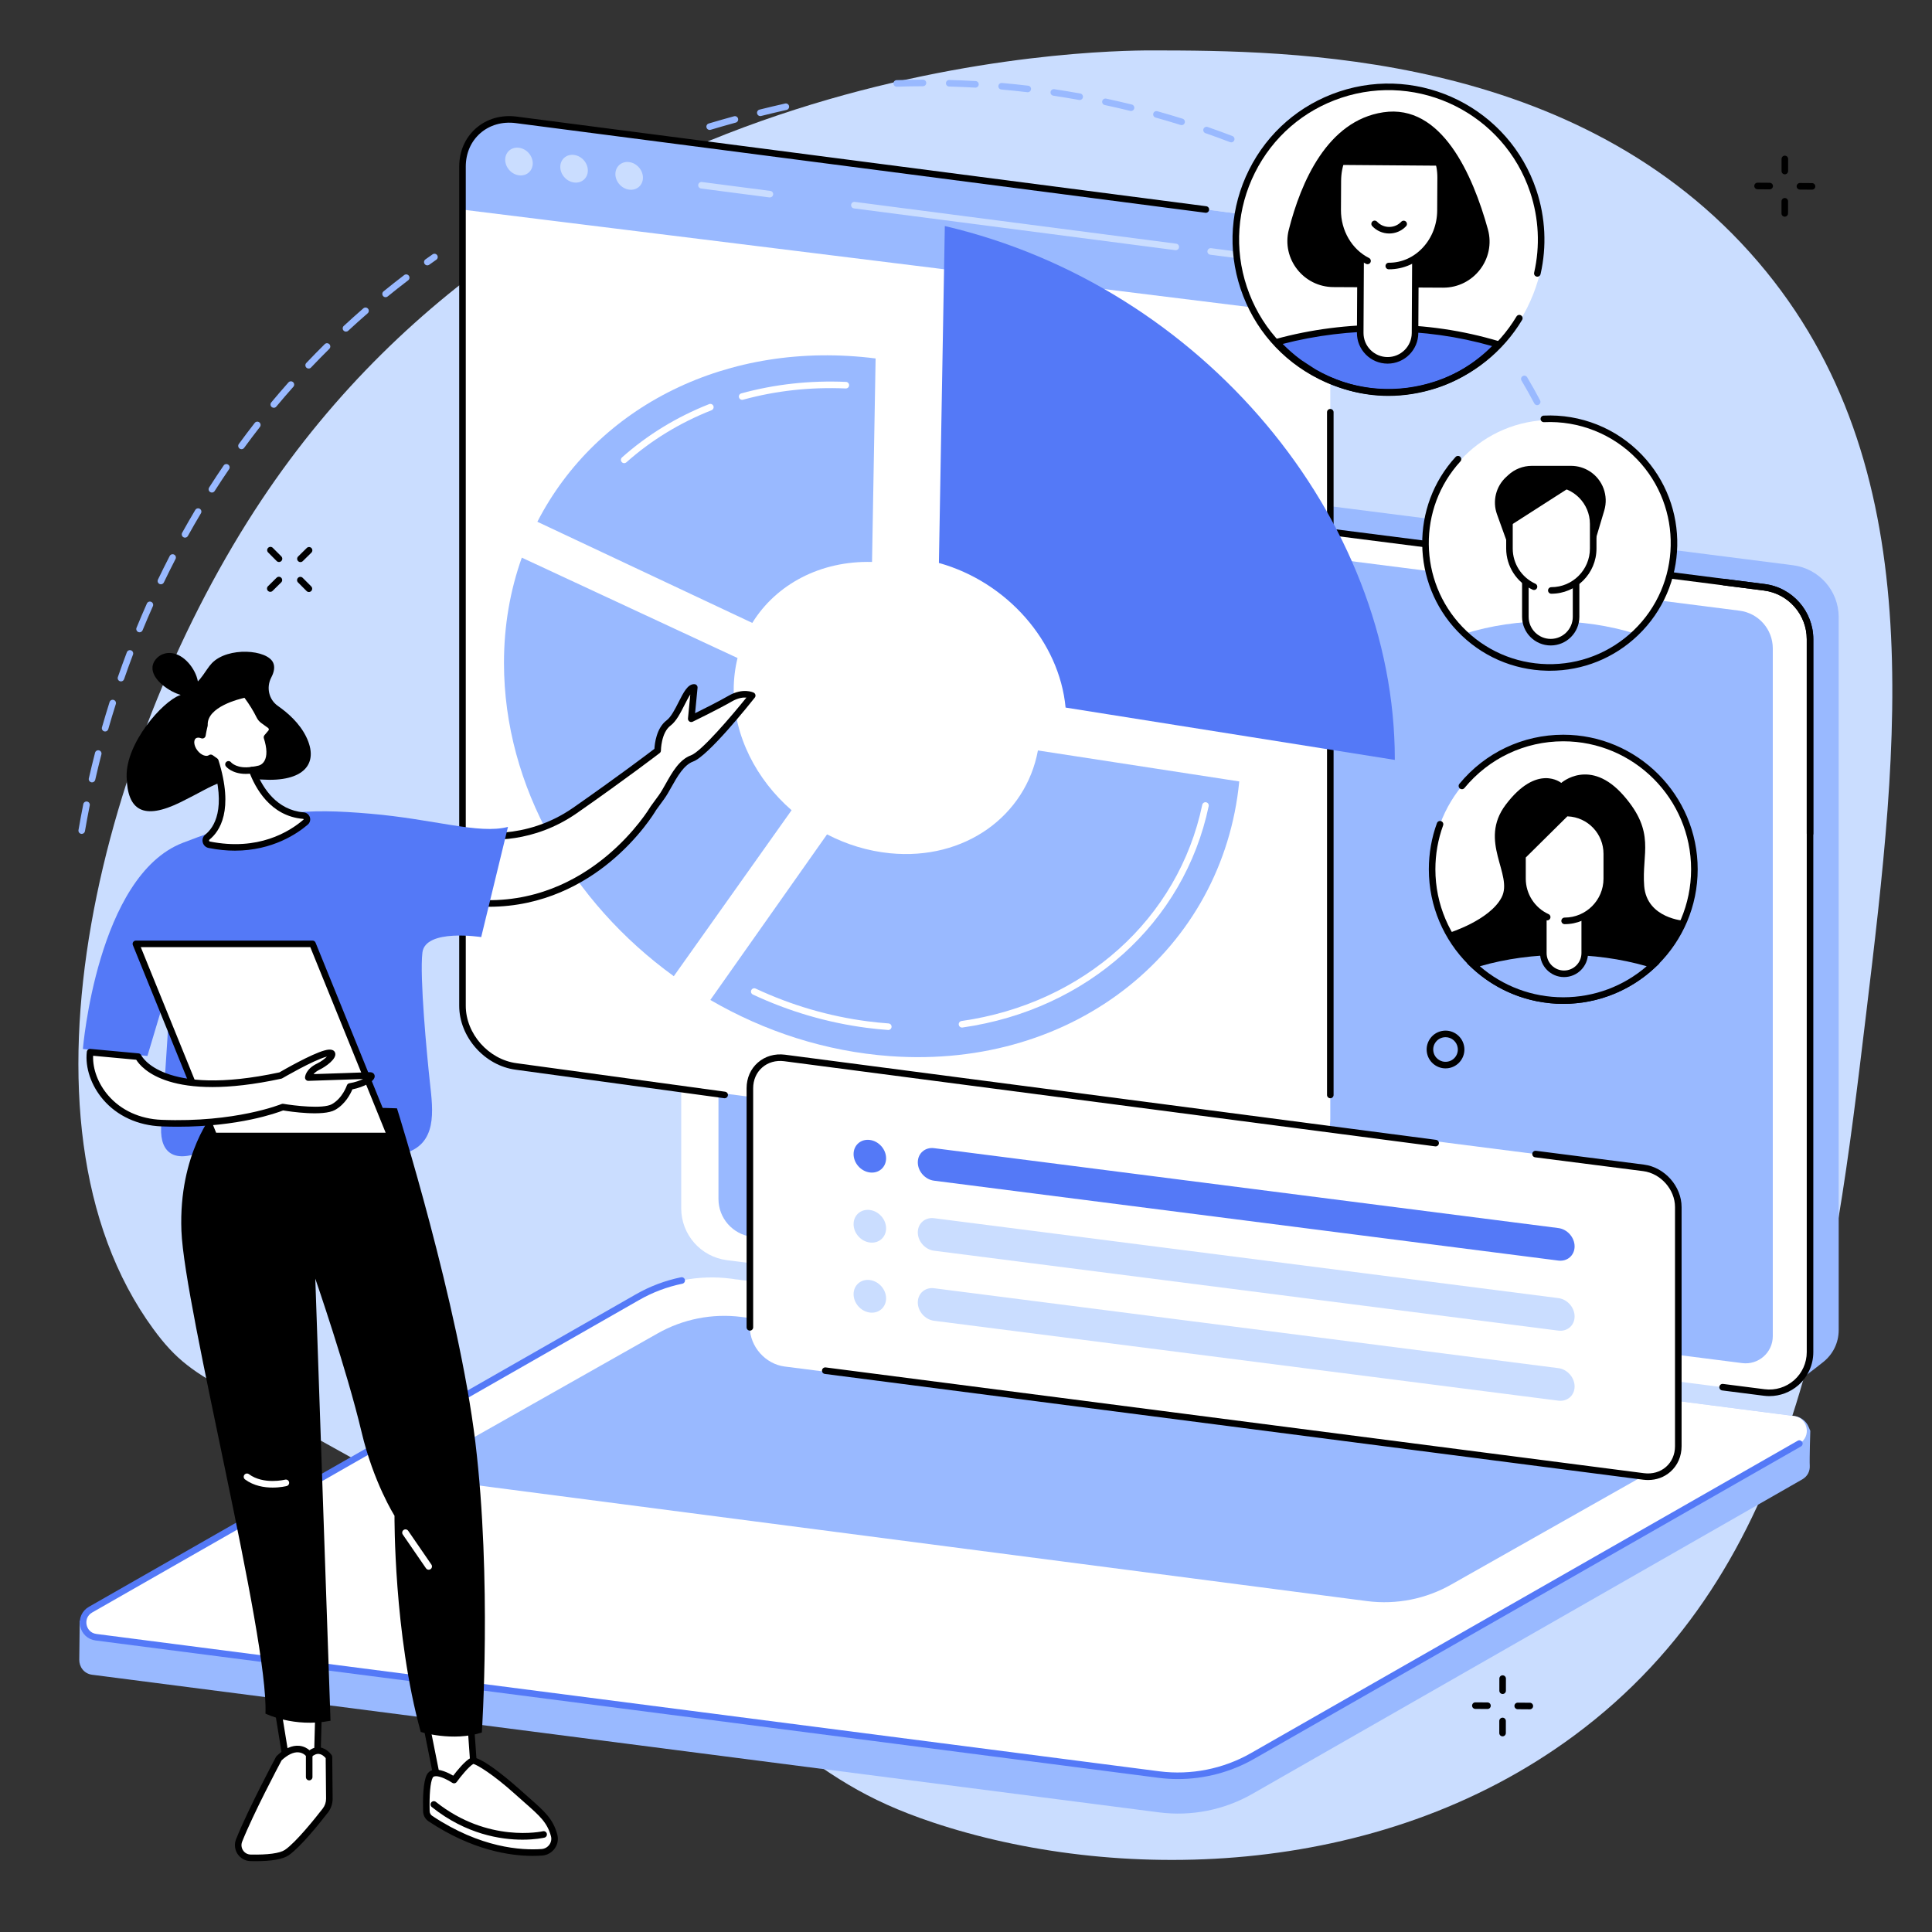 <svg xmlns="http://www.w3.org/2000/svg" xmlns:xlink="http://www.w3.org/1999/xlink" width="1000" zoomAndPan="magnify" viewBox="0 0 750 750" height="1000" preserveAspectRatio="xMidYMid meet" version="1.0"><rect x="0" y="0" width="750" height="750" fill="#333333" stroke="none"/><defs><clipPath id="013a670081"><path d="M 30 19.219 L 735 19.219 L 735 723 L 30 723 Z M 30 19.219 " clip-rule="nonzero"/></clipPath></defs><g clip-path="url(#013a670081)"><path fill="#caddff" d="M 447.297 19.57 C 424.41 19.535 215.594 22.711 101.492 194.148 C 40.754 285.414 0.004 434.637 59.539 515.945 C 77.117 539.961 86.336 534.68 180.312 591.512 C 309.316 669.527 308.711 689.613 362.117 707.461 C 431.633 730.699 534.352 730.652 611.297 673.59 C 698.602 608.84 711.516 501.246 724.441 393.48 C 737.137 287.723 749.992 180.574 682.488 101.652 C 612.512 19.832 500.039 19.656 447.297 19.57 " fill-opacity="1" fill-rule="nonzero"/></g><path fill="#99b9ff" d="M 697.199 536.824 L 293.309 480.641 C 283.168 479.344 275.57 470.711 275.57 460.488 L 270.031 178.691 C 270.031 178.691 279.234 172.055 284.453 169.508 C 287.109 168.219 290.168 167.648 293.348 168.055 L 696.035 219.422 C 706.18 220.719 713.777 229.348 713.777 239.574 L 713.777 516.344 C 713.777 521.301 711.512 525.664 708.016 528.543 C 704.793 531.191 697.199 536.824 697.199 536.824 " fill-opacity="1" fill-rule="nonzero"/><path fill="#ffffff" d="M 684.871 540.566 L 282.188 489.195 C 272.047 487.906 264.445 479.27 264.445 469.047 L 264.445 192.27 C 264.445 182.762 272.793 175.406 282.227 176.613 L 684.914 227.98 C 695.055 229.277 702.656 237.906 702.656 248.129 L 702.656 524.906 C 702.656 534.414 694.309 541.77 684.871 540.566 " fill-opacity="1" fill-rule="nonzero"/><path fill="#000000" d="M 702.652 324.855 C 701.949 324.855 701.379 324.281 701.379 323.578 L 701.379 248.129 C 701.379 238.578 694.227 230.453 684.754 229.246 L 615.062 220.355 C 614.363 220.266 613.871 219.629 613.961 218.93 C 614.051 218.23 614.68 217.734 615.383 217.824 L 685.074 226.719 C 695.824 228.09 703.926 237.297 703.926 248.129 L 703.926 323.578 C 703.926 324.281 703.355 324.855 702.652 324.855 " fill-opacity="1" fill-rule="nonzero"/><path fill="#000000" d="M 264.445 254.766 C 263.742 254.766 263.172 254.195 263.172 253.488 L 263.172 192.27 C 263.172 187.375 265.281 182.703 268.957 179.465 C 272.633 176.227 277.531 174.727 282.387 175.352 L 598.531 215.68 C 599.23 215.766 599.723 216.406 599.633 217.105 C 599.547 217.805 598.91 218.297 598.211 218.207 L 282.062 177.879 C 277.926 177.352 273.766 178.629 270.641 181.383 C 267.512 184.137 265.719 188.105 265.719 192.27 L 265.719 253.488 C 265.719 254.195 265.148 254.766 264.445 254.766 " fill-opacity="1" fill-rule="nonzero"/><path fill="#99b9ff" d="M 676.32 529.156 L 291.809 480.105 C 284.438 479.164 278.91 472.887 278.91 465.453 L 278.91 198.477 C 278.91 192.129 284.484 187.219 290.785 188.02 L 675.293 237.07 C 682.664 238.012 688.195 244.285 688.195 251.723 L 688.195 518.699 C 688.195 525.047 682.617 529.961 676.32 529.156 " fill-opacity="1" fill-rule="nonzero"/><path fill="#000000" d="M 686.871 541.965 C 686.156 541.965 685.438 541.918 684.715 541.828 L 668.555 539.766 C 667.859 539.676 667.359 539.039 667.449 538.34 C 667.539 537.641 668.184 537.145 668.875 537.238 L 685.035 539.301 C 689.172 539.824 693.332 538.551 696.461 535.797 C 699.586 533.039 701.379 529.074 701.379 524.906 L 701.379 248.129 C 701.379 238.578 694.227 230.453 684.754 229.246 L 669.074 227.242 C 668.379 227.156 667.887 226.52 667.977 225.82 C 668.066 225.121 668.695 224.625 669.398 224.719 L 685.074 226.719 C 695.824 228.09 703.926 237.297 703.926 248.129 L 703.926 524.906 C 703.926 529.805 701.82 534.473 698.145 537.711 C 695.008 540.469 690.996 541.965 686.871 541.965 " fill-opacity="1" fill-rule="nonzero"/><path fill="#99b9ff" d="M 449.945 703.562 L 35.797 650.141 C 32.555 649.727 30.727 647.008 30.77 644.293 C 30.797 642.426 30.949 629.234 30.949 629.234 L 249.93 504.016 C 260.902 497.746 275.098 495.328 287.633 496.93 L 696.555 549.695 C 699.016 550.016 701.125 551.613 702.098 553.898 L 702.758 555.434 C 702.758 555.434 702.406 566.434 702.547 569 C 702.656 571.008 701.758 573.082 699.652 574.285 L 486.164 696.383 C 475.195 702.648 462.477 705.172 449.945 703.562 " fill-opacity="1" fill-rule="nonzero"/><path fill="#ffffff" d="M 449.945 688.891 L 37.277 635.566 C 31.801 634.867 30.359 627.598 35.152 624.859 L 247.492 503.551 C 258.465 497.281 271.18 494.758 283.715 496.367 L 696.383 549.688 C 701.859 550.387 703.301 557.656 698.508 560.398 L 486.164 681.703 C 475.191 687.973 462.477 690.496 449.945 688.891 " fill-opacity="1" fill-rule="nonzero"/><path fill="#99b9ff" d="M 530.742 621.555 L 172.906 574.977 C 167.957 574.344 166.656 567.781 170.988 565.305 L 255.125 517.723 C 265.035 512.062 276.52 509.785 287.84 511.238 L 645.68 557.812 C 650.625 558.441 651.93 565.008 647.594 567.48 L 563.461 615.066 C 553.551 620.723 542.062 623.004 530.742 621.555 " fill-opacity="1" fill-rule="nonzero"/><path fill="#5479f7" d="M 457.238 690.629 C 454.75 690.629 452.258 690.469 449.785 690.156 L 37.113 636.832 C 34.066 636.441 31.711 634.238 31.113 631.223 C 30.516 628.207 31.855 625.277 34.523 623.75 L 246.863 502.445 C 252.324 499.324 258.219 497.102 264.375 495.836 C 265.062 495.695 265.738 496.137 265.883 496.828 C 266.023 497.516 265.578 498.188 264.891 498.332 C 258.992 499.543 253.352 501.672 248.129 504.656 L 35.785 625.965 C 33.723 627.145 33.309 629.199 33.613 630.727 C 33.918 632.258 35.082 634 37.438 634.301 L 450.113 687.629 C 462.289 689.188 474.875 686.688 485.535 680.602 L 697.875 559.289 C 698.484 558.941 699.266 559.152 699.613 559.766 C 699.961 560.379 699.75 561.152 699.137 561.504 L 486.797 682.812 C 477.828 687.938 467.551 690.629 457.238 690.629 " fill-opacity="1" fill-rule="nonzero"/><path fill="#ffffff" d="M 495.562 84.898 L 200.391 46.531 C 188.875 45.035 179.539 53.16 179.539 64.68 L 179.539 390.434 C 179.539 401.953 188.875 412.504 200.391 414 L 495.562 452.367 C 507.078 453.867 516.414 445.738 516.414 434.219 L 516.414 108.465 C 516.414 96.945 507.078 86.391 495.562 84.898 " fill-opacity="1" fill-rule="nonzero"/><path fill="#99b9ff" d="M 516.543 123.105 L 516.543 108.465 C 516.543 96.945 507.145 86.391 495.625 84.898 L 200.355 46.531 C 188.84 45.035 179.398 53.16 179.398 64.68 L 179.398 81.355 L 516.543 123.105 " fill-opacity="1" fill-rule="nonzero"/><path fill="#caddff" d="M 206.812 63.402 C 206.812 66.359 204.418 68.445 201.465 68.059 C 198.512 67.672 196.117 64.969 196.117 62.012 C 196.117 59.059 198.512 56.977 201.465 57.363 C 204.418 57.742 206.812 60.453 206.812 63.402 " fill-opacity="1" fill-rule="nonzero"/><path fill="#caddff" d="M 228.199 66.191 C 228.199 69.145 225.805 71.227 222.852 70.844 C 219.898 70.457 217.504 67.754 217.504 64.797 C 217.504 61.848 219.898 59.762 222.852 60.145 C 225.805 60.531 228.199 63.234 228.199 66.191 " fill-opacity="1" fill-rule="nonzero"/><path fill="#caddff" d="M 249.59 68.969 C 249.59 71.918 247.195 74.004 244.242 73.621 C 241.289 73.234 238.895 70.527 238.895 67.578 C 238.895 64.621 241.289 62.539 244.242 62.922 C 247.195 63.305 249.59 66.012 249.59 68.969 " fill-opacity="1" fill-rule="nonzero"/><path fill="#caddff" d="M 500.109 102.805 C 500.055 102.805 500.004 102.801 499.941 102.793 L 469.82 98.879 C 469.125 98.789 468.633 98.148 468.723 97.449 C 468.812 96.754 469.457 96.258 470.148 96.348 L 500.273 100.27 C 500.973 100.355 501.465 100.996 501.371 101.691 C 501.293 102.34 500.742 102.805 500.109 102.805 " fill-opacity="1" fill-rule="nonzero"/><path fill="#caddff" d="M 456.438 97.129 C 456.387 97.129 456.328 97.125 456.277 97.117 L 331.504 80.902 C 330.809 80.812 330.316 80.172 330.406 79.473 C 330.496 78.777 331.133 78.281 331.832 78.375 L 456.602 94.594 C 457.305 94.684 457.793 95.32 457.699 96.016 C 457.617 96.664 457.07 97.129 456.438 97.129 " fill-opacity="1" fill-rule="nonzero"/><path fill="#caddff" d="M 298.875 76.645 C 298.82 76.645 298.762 76.641 298.707 76.637 L 272.152 73.184 C 271.453 73.09 270.961 72.453 271.051 71.754 C 271.141 71.059 271.785 70.562 272.48 70.656 L 299.035 74.109 C 299.734 74.199 300.23 74.836 300.137 75.535 C 300.051 76.176 299.504 76.645 298.875 76.645 " fill-opacity="1" fill-rule="nonzero"/><path fill="#000000" d="M 281.309 426.34 C 281.25 426.34 281.191 426.336 281.137 426.328 L 200.223 415.266 C 188.117 413.695 178.266 402.551 178.266 390.434 L 178.266 64.68 C 178.266 58.766 180.566 53.492 184.742 49.82 C 188.969 46.109 194.586 44.488 200.559 45.266 L 468.27 80.062 C 468.969 80.156 469.461 80.797 469.371 81.488 C 469.277 82.188 468.637 82.684 467.938 82.59 L 200.227 47.793 C 194.996 47.117 190.09 48.512 186.426 51.734 C 182.805 54.914 180.812 59.508 180.812 64.68 L 180.812 390.434 C 180.812 401.316 189.672 411.324 200.559 412.738 L 281.48 423.801 C 282.176 423.898 282.664 424.539 282.57 425.234 C 282.484 425.875 281.938 426.34 281.309 426.34 " fill-opacity="1" fill-rule="nonzero"/><path fill="#000000" d="M 516.422 426.336 C 515.715 426.336 515.148 425.766 515.148 425.062 L 515.148 160.023 C 515.148 159.32 515.715 158.754 516.422 158.754 C 517.121 158.754 517.695 159.32 517.695 160.023 L 517.695 425.062 C 517.695 425.766 517.121 426.336 516.422 426.336 " fill-opacity="1" fill-rule="nonzero"/><path fill="#99b9ff" d="M 292.035 241.816 C 301.289 226.824 318.512 217.621 338.523 218.152 L 339.91 139.152 C 282.434 131.875 231.703 157.676 208.602 202.551 L 292.035 241.816 " fill-opacity="1" fill-rule="nonzero"/><path fill="#ffffff" d="M 288.105 155.215 C 287.547 155.215 287.035 154.844 286.875 154.277 C 286.691 153.598 287.09 152.898 287.77 152.715 C 300.746 149.148 314.418 147.645 328.41 148.25 C 329.109 148.281 329.652 148.875 329.625 149.578 C 329.598 150.281 329.016 150.832 328.297 150.797 C 314.574 150.203 301.168 151.672 288.441 155.168 C 288.332 155.199 288.219 155.215 288.105 155.215 " fill-opacity="1" fill-rule="nonzero"/><path fill="#ffffff" d="M 242.312 179.801 C 241.965 179.801 241.613 179.656 241.363 179.371 C 240.895 178.848 240.941 178.043 241.465 177.57 C 251.273 168.832 262.648 161.871 275.285 156.879 C 275.938 156.621 276.676 156.941 276.938 157.594 C 277.195 158.246 276.871 158.988 276.219 159.25 C 263.867 164.129 252.742 170.934 243.16 179.473 C 242.918 179.691 242.617 179.801 242.312 179.801 " fill-opacity="1" fill-rule="nonzero"/><path fill="#99b9ff" d="M 402.922 291.324 C 398.207 316.727 374.516 334.098 345.488 331.23 C 336.836 330.371 328.562 327.801 321.062 323.902 L 275.75 388.184 C 296.812 400.43 320.602 408.18 345.488 409.988 C 417.859 415.234 474.762 368.137 481.078 303.352 L 402.922 291.324 " fill-opacity="1" fill-rule="nonzero"/><path fill="#ffffff" d="M 344.836 399.844 C 344.809 399.844 344.773 399.836 344.746 399.836 C 342.008 399.637 339.234 399.355 336.496 399.004 C 321.246 397.02 306.359 392.672 292.258 386.078 C 291.625 385.777 291.348 385.02 291.648 384.383 C 291.945 383.746 292.703 383.473 293.34 383.766 C 307.203 390.254 321.832 394.527 336.828 396.477 C 339.516 396.828 342.242 397.098 344.93 397.297 C 345.629 397.344 346.16 397.957 346.105 398.656 C 346.059 399.328 345.496 399.844 344.836 399.844 " fill-opacity="1" fill-rule="nonzero"/><path fill="#ffffff" d="M 373.445 398.895 C 372.824 398.895 372.277 398.434 372.188 397.797 C 372.09 397.102 372.574 396.457 373.27 396.355 C 420.762 389.574 457.445 356.637 466.715 312.43 C 466.859 311.742 467.539 311.305 468.223 311.445 C 468.91 311.59 469.355 312.262 469.207 312.953 C 459.715 358.219 422.199 391.945 373.629 398.879 C 373.57 398.891 373.508 398.895 373.445 398.895 " fill-opacity="1" fill-rule="nonzero"/><path fill="#99b9ff" d="M 261.566 378.961 L 307.293 314.523 C 293.617 302.621 284.824 285.715 284.824 267.836 C 284.824 263.516 285.344 259.371 286.316 255.445 L 202.566 216.477 C 198.07 229.082 195.641 242.801 195.641 257.34 C 195.641 305.48 222.047 350.363 261.566 378.961 " fill-opacity="1" fill-rule="nonzero"/><path fill="#5479f7" d="M 364.484 218.539 C 390.918 225.906 411.246 249.039 413.66 274.676 L 541.465 294.992 C 541.465 294.938 541.469 294.883 541.469 294.828 C 541.469 201.047 466.762 111.074 366.777 87.75 L 364.484 218.539 " fill-opacity="1" fill-rule="nonzero"/><path fill="#ffffff" d="M 638.031 453.367 C 645.48 454.32 651.516 461.129 651.516 468.578 L 651.516 561.391 C 651.516 568.84 645.48 574.105 638.031 573.148 L 304.59 530.48 C 297.141 529.531 291.105 522.719 291.105 515.27 L 291.105 422.461 C 291.105 415.008 297.141 409.746 304.59 410.699 L 638.031 453.367 " fill-opacity="1" fill-rule="nonzero"/><path fill="#000000" d="M 291.105 516.547 C 290.402 516.547 289.828 515.973 289.828 515.27 L 289.828 422.461 C 289.828 418.504 291.371 414.973 294.176 412.508 C 297.004 410.016 300.762 408.926 304.75 409.434 L 557.48 442.488 C 558.18 442.578 558.668 443.219 558.578 443.918 C 558.488 444.617 557.832 445.109 557.148 445.016 L 304.426 411.961 C 301.172 411.547 298.133 412.418 295.859 414.418 C 293.613 416.395 292.379 419.25 292.379 422.461 L 292.379 515.27 C 292.379 515.973 291.812 516.547 291.105 516.547 " fill-opacity="1" fill-rule="nonzero"/><path fill="#000000" d="M 639.773 574.543 C 639.145 574.543 638.508 574.496 637.867 574.418 L 320.211 533.359 C 319.512 533.273 319.02 532.637 319.109 531.934 C 319.199 531.238 319.844 530.746 320.539 530.832 L 638.191 571.891 C 641.438 572.305 644.488 571.434 646.758 569.434 C 649.004 567.461 650.238 564.602 650.238 561.391 L 650.238 468.582 C 650.238 461.762 644.688 455.504 637.867 454.629 L 595.938 449.266 C 595.234 449.176 594.742 448.539 594.836 447.84 C 594.922 447.141 595.562 446.648 596.258 446.738 L 638.191 452.102 C 646.238 453.133 652.789 460.527 652.789 468.582 L 652.789 561.391 C 652.789 565.344 651.246 568.879 648.441 571.344 C 646.07 573.438 643.043 574.543 639.773 574.543 " fill-opacity="1" fill-rule="nonzero"/><path fill="#5479f7" d="M 604.945 489.352 L 362.602 458.344 C 359.117 457.898 356.289 454.707 356.289 451.223 C 356.289 447.734 359.117 445.273 362.602 445.715 L 604.945 476.73 C 608.434 477.172 611.258 480.363 611.258 483.848 C 611.258 487.332 608.434 489.797 604.945 489.352 " fill-opacity="1" fill-rule="nonzero"/><path fill="#5479f7" d="M 343.98 449.645 C 343.98 453.129 341.152 455.594 337.668 455.148 C 334.184 454.703 331.359 451.516 331.359 448.027 C 331.359 444.543 334.184 442.078 337.668 442.523 C 341.152 442.973 343.98 446.16 343.98 449.645 " fill-opacity="1" fill-rule="nonzero"/><path fill="#caddff" d="M 604.945 516.543 L 362.602 485.531 C 359.117 485.086 356.289 481.898 356.289 478.414 C 356.289 474.926 359.117 472.461 362.602 472.906 L 604.945 503.918 C 608.434 504.363 611.258 507.551 611.258 511.039 C 611.258 514.523 608.434 516.988 604.945 516.543 " fill-opacity="1" fill-rule="nonzero"/><path fill="#caddff" d="M 343.98 476.836 C 343.98 480.32 341.152 482.785 337.668 482.34 C 334.184 481.895 331.359 478.703 331.359 475.219 C 331.359 471.734 334.184 469.27 337.668 469.715 C 341.152 470.16 343.98 473.352 343.98 476.836 " fill-opacity="1" fill-rule="nonzero"/><path fill="#caddff" d="M 604.945 543.734 L 362.602 512.723 C 359.117 512.273 356.289 509.09 356.289 505.602 C 356.289 502.113 359.117 499.648 362.602 500.094 L 604.945 531.109 C 608.434 531.555 611.258 534.742 611.258 538.227 C 611.258 541.715 608.434 544.176 604.945 543.734 " fill-opacity="1" fill-rule="nonzero"/><path fill="#caddff" d="M 343.98 504.023 C 343.98 507.508 341.152 509.973 337.668 509.527 C 334.184 509.082 331.359 505.895 331.359 502.41 C 331.359 498.922 334.184 496.457 337.668 496.906 C 341.152 497.352 343.98 500.539 343.98 504.023 " fill-opacity="1" fill-rule="nonzero"/><path fill="#ffffff" d="M 509.594 42.09 C 485.988 55.855 474.234 84.609 482.902 111.723 C 486.848 124.043 494.426 134.184 504.066 141.355 C 504.332 141.547 504.594 141.734 504.867 141.914 L 509.941 145.227 C 523.961 153.289 541.191 155.648 557.805 150.336 C 589.152 140.305 606.93 103.262 596.414 75.41 C 588.207 53.668 578.977 45.555 561.883 38.109 C 535.77 26.746 509.594 42.09 509.594 42.09 " fill-opacity="1" fill-rule="nonzero"/><path fill="#5479f7" d="M 538.281 127.344 C 523.082 127.266 508.625 129.238 495.551 132.84 C 498.152 135.695 501.008 138.273 504.07 140.559 C 504.332 140.746 504.594 140.934 504.871 141.113 L 509.941 144.422 C 523.961 152.488 540.395 154.848 557.012 149.531 C 566.625 146.453 574.957 140.828 581.598 133.711 C 568.184 129.707 554.047 127.43 538.281 127.344 " fill-opacity="1" fill-rule="nonzero"/><path fill="#000000" d="M 497.945 133.52 C 500.082 135.703 502.387 137.719 504.828 139.531 C 505.07 139.707 505.316 139.883 505.562 140.043 L 510.637 143.352 C 525 151.613 540.926 153.344 556.617 148.32 C 564.953 145.652 572.723 140.84 579.219 134.344 C 565.914 130.57 552.492 128.691 538.273 128.617 C 524.266 128.527 510.75 130.195 497.945 133.52 Z M 538.996 153.688 C 528.781 153.688 518.738 150.949 509.305 145.527 L 504.176 142.176 C 503.879 141.984 503.59 141.785 503.312 141.574 C 500.176 139.246 497.246 136.594 494.609 133.699 C 494.316 133.371 494.207 132.914 494.328 132.484 C 494.453 132.062 494.789 131.727 495.211 131.613 C 508.844 127.855 523.355 125.992 538.285 126.07 C 553.469 126.148 567.754 128.254 581.961 132.488 C 582.387 132.613 582.711 132.953 582.824 133.375 C 582.941 133.805 582.832 134.258 582.531 134.578 C 575.461 142.16 566.77 147.746 557.398 150.746 C 551.266 152.711 545.098 153.688 538.996 153.688 " fill-opacity="1" fill-rule="nonzero"/><path fill="#000000" d="M 577.594 89 C 571.738 67.879 559.648 40.188 536.984 43.59 C 515.242 46.859 505.008 70.723 500.305 89.211 C 497.449 100.465 506.023 111.391 517.629 111.449 L 560.199 111.672 C 572.066 111.734 580.773 100.445 577.594 89 " fill-opacity="1" fill-rule="nonzero"/><path fill="#ffffff" d="M 558.84 64.469 C 558.828 64.422 558.809 64.32 558.809 64.32 L 520.168 64.023 C 520.168 64.023 520.148 64.086 520.141 64.117 C 519.633 66.039 519.355 68.078 519.34 70.176 L 519.285 81.492 C 519.242 89.066 522.793 95.742 528.191 99.648 L 528.039 129.184 C 528.004 135.066 532.742 139.855 538.621 139.883 C 544.496 139.914 549.281 135.176 549.316 129.297 L 549.465 100.191 C 555.254 96.426 559.145 89.562 559.188 81.699 L 559.258 68.938 C 559.262 67.406 559.121 65.91 558.84 64.469 " fill-opacity="1" fill-rule="nonzero"/><path fill="#000000" d="M 538.676 141.16 C 538.656 141.16 538.637 141.16 538.613 141.16 C 535.43 141.141 532.445 139.891 530.207 137.625 C 527.965 135.363 526.742 132.363 526.762 129.18 L 526.914 100.52 C 526.914 99.816 527.488 99.254 528.188 99.254 C 528.188 99.254 528.188 99.254 528.191 99.254 C 528.895 99.258 529.465 99.832 529.461 100.535 L 529.312 129.195 C 529.297 131.695 530.258 134.055 532.016 135.832 C 533.777 137.613 536.125 138.598 538.625 138.609 C 538.641 138.609 538.66 138.609 538.676 138.609 C 543.812 138.609 548.008 134.441 548.039 129.293 L 548.191 100.52 C 548.191 99.82 548.766 99.254 549.461 99.254 C 549.469 99.254 549.469 99.254 549.473 99.254 C 550.172 99.258 550.742 99.832 550.738 100.535 L 550.586 129.305 C 550.551 135.855 545.215 141.16 538.676 141.16 " fill-opacity="1" fill-rule="nonzero"/><path fill="#000000" d="M 539.289 90.645 C 539.27 90.645 539.258 90.645 539.242 90.645 C 536.77 90.629 534.379 89.586 532.699 87.777 C 532.219 87.262 532.25 86.457 532.766 85.977 C 533.277 85.5 534.082 85.527 534.562 86.043 C 535.785 87.355 537.453 88.086 539.25 88.094 C 539.266 88.094 539.273 88.094 539.289 88.094 C 541.078 88.094 542.746 87.379 543.977 86.07 C 544.461 85.562 545.273 85.539 545.785 86.027 C 546.289 86.508 546.309 87.312 545.824 87.828 C 544.105 89.641 541.781 90.645 539.289 90.645 " fill-opacity="1" fill-rule="nonzero"/><path fill="#000000" d="M 539.219 104.539 C 539.184 104.539 539.148 104.539 539.113 104.539 C 538.414 104.535 537.844 103.961 537.852 103.262 C 537.852 102.559 538.422 101.992 539.121 101.992 C 539.152 101.992 539.188 101.992 539.219 101.992 C 544.156 101.992 548.805 99.91 552.332 96.125 C 555.902 92.285 557.887 87.16 557.914 81.688 L 557.984 68.926 C 558.035 58.082 550 49.215 540.074 49.16 C 540.043 49.16 540.012 49.16 539.98 49.16 C 534.871 49.16 530.047 51.316 526.398 55.242 C 522.699 59.215 520.648 64.523 520.617 70.184 L 520.559 81.496 C 520.516 89.492 524.789 96.809 531.445 100.148 C 532.074 100.457 532.328 101.227 532.016 101.855 C 531.699 102.484 530.938 102.738 530.305 102.426 C 522.785 98.66 517.965 90.438 518.008 81.48 L 518.074 70.168 C 518.102 63.867 520.395 57.949 524.535 53.5 C 528.699 49.027 534.203 46.594 540.09 46.613 C 551.426 46.672 560.59 56.688 560.527 68.941 L 560.461 81.703 C 560.434 87.816 558.203 93.555 554.199 97.859 C 550.191 102.168 544.871 104.539 539.219 104.539 " fill-opacity="1" fill-rule="nonzero"/><path fill="#000000" d="M 538.957 153.551 C 529.695 153.551 520.484 151.395 511.957 147.133 C 497.496 139.898 486.719 127.469 481.602 112.133 C 476.488 96.793 477.652 80.379 484.879 65.914 C 492.109 51.449 504.531 40.668 519.867 35.551 C 551.523 24.988 585.875 42.164 596.43 73.832 C 599.945 84.371 600.5 95.641 598.039 106.422 C 597.883 107.105 597.199 107.531 596.512 107.379 C 595.828 107.223 595.398 106.539 595.551 105.852 C 597.91 95.527 597.379 84.734 594.016 74.637 C 583.902 44.305 551 27.852 520.68 37.969 C 505.988 42.871 494.078 53.199 487.156 67.051 C 480.23 80.906 479.121 96.629 484.016 111.324 C 488.918 126.016 499.246 137.926 513.098 144.852 C 526.949 151.777 542.668 152.891 557.352 147.996 C 570.465 143.617 581.598 134.695 588.703 122.859 C 589.066 122.258 589.844 122.062 590.449 122.426 C 591.051 122.789 591.25 123.57 590.891 124.176 C 583.469 136.527 571.844 145.848 558.16 150.41 C 551.875 152.508 545.398 153.551 538.957 153.551 " fill-opacity="1" fill-rule="nonzero"/><path fill="#ffffff" d="M 555.941 337.457 C 555.941 309.312 578.73 286.492 606.848 286.492 C 634.965 286.492 657.758 309.312 657.758 337.457 C 657.758 365.609 634.965 388.426 606.848 388.426 C 578.73 388.426 555.941 365.609 555.941 337.457 " fill-opacity="1" fill-rule="nonzero"/><path fill="#000000" d="M 606.852 389.699 C 578.078 389.699 554.672 366.262 554.672 337.457 C 554.672 331.301 555.73 325.266 557.82 319.531 C 558.062 318.879 558.789 318.531 559.457 318.773 C 560.117 319.016 560.461 319.75 560.215 320.41 C 558.23 325.863 557.215 331.598 557.215 337.457 C 557.215 364.859 579.484 387.148 606.852 387.148 C 634.223 387.148 656.484 364.859 656.484 337.457 C 656.484 310.062 634.223 287.77 606.852 287.77 C 591.957 287.77 577.977 294.375 568.5 305.91 C 568.055 306.449 567.258 306.535 566.707 306.082 C 566.164 305.637 566.086 304.832 566.531 304.289 C 576.492 292.168 591.188 285.219 606.852 285.219 C 635.625 285.219 659.039 308.652 659.039 337.457 C 659.039 366.262 635.625 389.699 606.852 389.699 " fill-opacity="1" fill-rule="nonzero"/><path fill="#99b9ff" d="M 571.93 374.52 C 581.043 383.133 593.324 388.426 606.852 388.426 C 620.375 388.426 632.664 383.133 641.777 374.52 C 631.227 371.25 619.379 369.414 606.852 369.414 C 594.324 369.414 582.473 371.25 571.93 374.52 " fill-opacity="1" fill-rule="nonzero"/><path fill="#ffffff" d="M 607.152 378.027 C 602.715 378.027 599.117 374.426 599.117 369.98 L 599.117 328.965 L 615.188 328.965 L 615.188 369.98 C 615.188 374.426 611.594 378.027 607.152 378.027 " fill-opacity="1" fill-rule="nonzero"/><path fill="#000000" d="M 638.27 343.93 C 637.262 331.188 642.875 323.234 630.293 308.84 C 617.258 293.934 606.078 303.93 606.078 303.93 C 606.078 303.93 596.762 296.188 584.527 312.379 C 573.738 326.672 587.562 339.48 582.914 348.379 C 578.266 357.281 562.512 362.133 562.512 362.133 C 562.512 362.133 567.562 372.242 573.82 376.691 L 640.289 376.691 C 640.289 376.691 654.027 361.73 654.027 357.48 C 654.027 357.48 639.277 356.668 638.27 343.93 " fill-opacity="1" fill-rule="nonzero"/><path fill="#99b9ff" d="M 571.93 374.52 C 581.043 383.133 593.324 388.426 606.852 388.426 C 620.375 388.426 632.664 383.133 641.777 374.52 C 631.227 371.25 619.379 369.414 606.852 369.414 C 594.324 369.414 582.473 371.25 571.93 374.52 " fill-opacity="1" fill-rule="nonzero"/><path fill="#000000" d="M 574.465 375.094 C 583.484 382.887 594.895 387.145 606.852 387.145 C 618.816 387.145 630.23 382.887 639.242 375.094 C 629.051 372.168 618.164 370.684 606.852 370.684 C 595.547 370.684 584.66 372.168 574.465 375.094 Z M 606.852 389.695 C 593.496 389.695 580.781 384.637 571.059 375.445 L 569.469 373.949 L 571.551 373.305 C 582.609 369.875 594.488 368.141 606.852 368.141 C 619.219 368.141 631.102 369.875 642.152 373.305 L 644.238 373.949 L 642.652 375.445 C 632.926 384.637 620.215 389.695 606.852 389.695 " fill-opacity="1" fill-rule="nonzero"/><path fill="#ffffff" d="M 607.941 315.613 L 607.383 315.613 L 591.027 332.07 L 591.027 341.098 C 591.027 347.121 594.285 352.383 599.121 355.227 L 599.121 369.98 C 599.121 374.426 602.723 378.027 607.156 378.027 C 611.594 378.027 615.191 374.426 615.191 369.98 L 615.191 355.5 C 620.297 352.727 623.754 347.316 623.754 341.098 L 623.754 331.445 C 623.754 322.703 616.676 315.613 607.941 315.613 " fill-opacity="1" fill-rule="nonzero"/><path fill="#000000" d="M 607.156 379.301 C 602.02 379.301 597.848 375.121 597.848 369.98 L 597.848 355.676 C 597.848 354.973 598.414 354.402 599.117 354.402 C 599.824 354.402 600.395 354.973 600.395 355.676 L 600.395 369.98 C 600.395 373.719 603.426 376.754 607.156 376.754 C 610.883 376.754 613.918 373.719 613.918 369.98 L 613.918 355.926 C 613.918 355.223 614.488 354.648 615.188 354.648 C 615.891 354.648 616.465 355.223 616.465 355.926 L 616.465 369.98 C 616.465 375.121 612.289 379.301 607.156 379.301 " fill-opacity="1" fill-rule="nonzero"/><path fill="#000000" d="M 607.387 358.758 C 606.688 358.758 606.113 358.184 606.113 357.484 C 606.113 356.777 606.688 356.203 607.387 356.203 C 615.707 356.203 622.477 349.426 622.477 341.102 L 622.477 331.453 C 622.477 323.633 616.375 317.246 608.582 316.91 C 608.535 316.906 608.496 316.906 608.449 316.902 L 592.301 332.887 L 592.301 341.102 C 592.301 347.008 595.766 352.41 601.145 354.859 C 601.785 355.148 602.066 355.906 601.773 356.543 C 601.48 357.188 600.723 357.469 600.086 357.172 C 593.805 354.316 589.75 348.008 589.75 341.102 L 589.75 332.355 C 589.75 332.012 589.887 331.688 590.125 331.445 L 607.039 314.711 C 607.277 314.477 607.602 314.344 607.934 314.344 C 608.188 314.344 608.445 314.348 608.691 314.363 C 617.852 314.762 625.027 322.266 625.027 331.453 L 625.027 341.102 C 625.027 350.836 617.117 358.758 607.387 358.758 " fill-opacity="1" fill-rule="nonzero"/><path fill="#ffffff" d="M 554.387 211.051 C 554.387 184.52 575.867 163.012 602.371 163.012 C 628.867 163.012 650.348 184.52 650.348 211.051 C 650.348 237.574 628.867 259.078 602.371 259.078 C 575.867 259.078 554.387 237.574 554.387 211.051 " fill-opacity="1" fill-rule="nonzero"/><path fill="#99b9ff" d="M 568.594 245.977 C 577.23 254.133 588.875 259.145 601.695 259.145 C 614.516 259.145 626.16 254.133 634.805 245.977 C 624.809 242.875 613.578 241.137 601.695 241.137 C 589.82 241.137 578.59 242.875 568.594 245.977 " fill-opacity="1" fill-rule="nonzero"/><path fill="#000000" d="M 617.164 182.988 C 614.984 181.586 612.457 180.84 609.867 180.84 L 594.641 180.84 C 591.242 180.84 587.969 182.129 585.477 184.441 L 584.637 185.215 C 580.684 188.891 579.297 194.574 581.133 199.656 L 586.141 213.559 L 618.246 213.352 L 622.777 198.164 C 624.488 192.422 622.199 186.234 617.164 182.988 " fill-opacity="1" fill-rule="nonzero"/><path fill="#ffffff" d="M 609.484 189.172 C 609.477 189.164 609.457 189.156 609.457 189.156 L 585.973 204.215 L 585.973 212.953 C 585.973 218.121 588.387 222.715 592.141 225.691 L 592.141 239.449 C 592.141 244.887 596.547 249.293 601.98 249.293 C 607.422 249.293 611.828 244.887 611.828 239.449 L 611.828 226.062 C 615.863 223.109 618.477 218.336 618.477 212.953 L 618.477 203.379 C 618.477 197.105 614.801 191.691 609.484 189.172 " fill-opacity="1" fill-rule="nonzero"/><path fill="#000000" d="M 601.984 250.566 C 595.852 250.566 590.871 245.578 590.871 239.449 L 590.871 225.977 L 593.414 225.977 L 593.414 239.449 C 593.414 244.172 597.258 248.02 601.984 248.02 C 606.711 248.02 610.555 244.172 610.555 239.449 L 610.555 226.398 L 613.105 226.398 L 613.105 239.449 C 613.105 245.578 608.117 250.566 601.984 250.566 " fill-opacity="1" fill-rule="nonzero"/><path fill="#000000" d="M 602.223 230.484 C 601.52 230.484 600.949 229.914 600.949 229.211 C 600.949 228.508 601.52 227.938 602.223 227.938 C 610.48 227.938 617.203 221.215 617.203 212.953 L 617.203 203.379 C 617.203 195.418 610.727 188.941 602.766 188.941 L 587.242 188.941 L 587.242 212.953 C 587.242 218.812 590.688 224.168 596.023 226.594 C 596.668 226.891 596.949 227.645 596.656 228.285 C 596.367 228.926 595.609 229.211 594.969 228.918 C 588.73 226.074 584.699 219.809 584.699 212.953 L 584.699 187.668 C 584.699 186.961 585.266 186.395 585.973 186.395 L 602.766 186.395 C 612.133 186.395 619.75 194.012 619.75 203.379 L 619.75 212.953 C 619.75 222.621 611.891 230.484 602.223 230.484 " fill-opacity="1" fill-rule="nonzero"/><path fill="#000000" d="M 601.637 260.379 C 601.273 260.379 600.914 260.375 600.547 260.367 C 587.316 260.082 574.992 254.664 565.836 245.109 C 547.84 226.312 547.492 196.57 565.047 177.402 C 565.523 176.879 566.332 176.844 566.848 177.324 C 567.363 177.793 567.402 178.602 566.926 179.117 C 550.273 197.309 550.602 225.516 567.68 243.344 C 576.363 252.41 588.051 257.547 600.598 257.82 C 613.109 258.086 625.047 253.457 634.113 244.77 C 652.824 226.84 653.465 197.031 635.539 178.316 C 626.141 168.508 612.953 163.246 599.387 163.883 C 598.648 163.91 598.086 163.371 598.055 162.672 C 598.02 161.969 598.566 161.371 599.266 161.34 C 613.59 160.668 627.473 166.215 637.375 176.555 C 656.273 196.285 655.602 227.711 635.875 246.605 C 626.582 255.512 614.461 260.379 601.637 260.379 " fill-opacity="1" fill-rule="nonzero"/><path fill="#000000" d="M 561.16 402.633 C 560.961 402.633 560.766 402.648 560.566 402.676 C 559.301 402.832 558.164 403.473 557.383 404.484 C 556.598 405.488 556.254 406.738 556.414 408.008 C 556.738 410.617 559.125 412.484 561.742 412.156 C 563.016 412 564.141 411.359 564.926 410.352 C 565.707 409.344 566.051 408.094 565.891 406.824 C 565.594 404.41 563.531 402.633 561.16 402.633 Z M 561.148 414.742 C 557.512 414.742 554.344 412.023 553.883 408.32 C 553.641 406.383 554.172 404.461 555.371 402.918 C 556.574 401.367 558.305 400.387 560.25 400.145 C 564.258 399.637 567.926 402.504 568.422 406.512 C 568.664 408.449 568.133 410.371 566.934 411.914 C 565.73 413.465 564 414.445 562.059 414.688 C 561.754 414.723 561.449 414.742 561.148 414.742 " fill-opacity="1" fill-rule="nonzero"/><path fill="#000000" d="M 703.426 73.625 C 703.422 73.625 703.422 73.625 703.422 73.625 L 698.719 73.59 C 698.016 73.586 697.449 73.008 697.453 72.305 C 697.457 71.605 698.066 71.02 698.738 71.043 L 703.434 71.078 C 704.133 71.082 704.707 71.652 704.695 72.359 C 704.695 73.059 704.125 73.625 703.426 73.625 " fill-opacity="1" fill-rule="nonzero"/><path fill="#000000" d="M 686.984 73.504 C 686.98 73.504 686.98 73.504 686.977 73.504 L 682.277 73.473 C 681.57 73.465 681.008 72.891 681.012 72.188 C 681.02 71.48 681.551 70.93 682.293 70.922 L 686.988 70.957 C 687.699 70.961 688.266 71.535 688.254 72.238 C 688.254 72.941 687.684 73.504 686.984 73.504 " fill-opacity="1" fill-rule="nonzero"/><path fill="#000000" d="M 692.867 67.672 C 692.16 67.672 691.594 67.102 691.594 66.398 L 691.602 61.699 C 691.602 60.996 692.172 60.426 692.871 60.426 L 692.875 60.426 C 693.582 60.426 694.152 61 694.145 61.703 L 694.141 66.402 C 694.141 67.102 693.57 67.672 692.867 67.672 " fill-opacity="1" fill-rule="nonzero"/><path fill="#000000" d="M 692.84 84.113 C 692.137 84.113 691.57 83.543 691.57 82.84 L 691.578 78.141 C 691.578 77.438 692.148 76.867 692.848 76.867 L 692.852 76.867 C 693.555 76.867 694.125 77.441 694.125 78.145 L 694.113 82.844 C 694.113 83.543 693.547 84.113 692.84 84.113 " fill-opacity="1" fill-rule="nonzero"/><path fill="#000000" d="M 593.879 663.555 C 593.875 663.555 593.871 663.555 593.863 663.555 L 589.172 663.52 C 588.465 663.512 587.898 662.938 587.902 662.234 C 587.91 661.531 588.484 660.973 589.191 660.969 L 593.887 661.004 C 594.59 661.008 595.152 661.582 595.152 662.289 C 595.145 662.988 594.574 663.555 593.879 663.555 " fill-opacity="1" fill-rule="nonzero"/><path fill="#000000" d="M 577.438 663.43 C 577.434 663.43 577.43 663.43 577.426 663.43 L 572.73 663.395 C 572.027 663.391 571.461 662.82 571.465 662.117 C 571.469 661.414 572.043 660.852 572.734 660.852 C 572.742 660.852 572.746 660.852 572.75 660.852 L 577.441 660.883 C 578.148 660.887 578.715 661.465 578.707 662.168 C 578.707 662.871 578.137 663.43 577.438 663.43 " fill-opacity="1" fill-rule="nonzero"/><path fill="#000000" d="M 583.316 657.602 C 582.609 657.598 582.043 657.031 582.047 656.328 L 582.051 651.625 C 582.051 650.926 582.621 650.355 583.324 650.355 C 584.027 650.355 584.598 650.93 584.598 651.633 L 584.59 656.328 C 584.59 657.035 584.02 657.602 583.316 657.602 " fill-opacity="1" fill-rule="nonzero"/><path fill="#000000" d="M 583.285 674.047 C 582.582 674.043 582.02 673.473 582.02 672.77 L 582.023 668.07 C 582.023 667.371 582.598 666.801 583.297 666.801 L 583.301 666.801 C 584.004 666.801 584.574 667.371 584.57 668.078 L 584.566 672.773 C 584.562 673.477 583.992 674.047 583.285 674.047 " fill-opacity="1" fill-rule="nonzero"/><path fill="#000000" d="M 116.637 218.203 C 116.305 218.203 115.977 218.078 115.727 217.828 C 115.234 217.324 115.238 216.516 115.738 216.023 L 119.086 212.727 C 119.59 212.23 120.395 212.238 120.887 212.738 C 121.379 213.242 121.375 214.047 120.875 214.543 L 117.527 217.84 C 117.281 218.082 116.957 218.203 116.637 218.203 " fill-opacity="1" fill-rule="nonzero"/><path fill="#000000" d="M 104.926 229.746 C 104.598 229.746 104.27 229.621 104.02 229.371 C 103.523 228.867 103.531 228.062 104.031 227.566 L 107.379 224.266 C 107.879 223.773 108.688 223.781 109.18 224.285 C 109.672 224.785 109.668 225.59 109.164 226.082 L 105.82 229.379 C 105.574 229.629 105.25 229.746 104.926 229.746 " fill-opacity="1" fill-rule="nonzero"/><path fill="#000000" d="M 108.309 218.168 C 107.98 218.168 107.652 218.043 107.406 217.797 L 104.09 214.465 C 103.594 213.969 103.594 213.16 104.094 212.664 C 104.59 212.168 105.398 212.168 105.895 212.668 L 109.211 215.992 C 109.707 216.492 109.707 217.301 109.207 217.797 C 108.961 218.043 108.633 218.168 108.309 218.168 " fill-opacity="1" fill-rule="nonzero"/><path fill="#000000" d="M 119.914 229.812 C 119.59 229.812 119.262 229.688 119.012 229.438 L 115.695 226.109 C 115.199 225.613 115.199 224.805 115.699 224.309 C 116.199 223.812 117.004 223.812 117.504 224.312 L 120.816 227.637 C 121.312 228.137 121.312 228.945 120.812 229.441 C 120.566 229.688 120.242 229.812 119.914 229.812 " fill-opacity="1" fill-rule="nonzero"/><path fill="#99b9ff" d="M 348.105 33.656 C 347.422 33.656 346.855 33.113 346.832 32.422 C 346.809 31.723 347.359 31.133 348.062 31.109 C 351.445 30.996 354.887 30.93 358.289 30.922 C 358.293 30.922 358.293 30.922 358.293 30.922 C 358.996 30.922 359.566 31.492 359.57 32.191 C 359.57 32.895 359 33.465 358.297 33.473 C 354.922 33.48 351.5 33.543 348.148 33.656 C 348.133 33.656 348.117 33.656 348.105 33.656 Z M 378.672 34.016 C 378.648 34.016 378.625 34.016 378.598 34.016 C 375.23 33.824 371.816 33.676 368.449 33.586 C 367.75 33.57 367.195 32.98 367.215 32.281 C 367.234 31.578 367.836 31.023 368.523 31.043 C 371.91 31.133 375.352 31.277 378.746 31.469 C 379.445 31.512 379.984 32.117 379.941 32.816 C 379.902 33.492 379.34 34.016 378.672 34.016 Z M 398.98 35.805 C 398.926 35.805 398.875 35.797 398.828 35.793 C 395.488 35.395 392.09 35.043 388.727 34.75 C 388.023 34.691 387.504 34.07 387.566 33.371 C 387.629 32.668 388.258 32.156 388.945 32.211 C 392.34 32.508 395.762 32.863 399.125 33.266 C 399.828 33.344 400.324 33.98 400.242 34.68 C 400.164 35.324 399.613 35.805 398.98 35.805 Z M 419.137 38.828 C 419.066 38.828 418.984 38.82 418.906 38.809 C 415.598 38.203 412.227 37.648 408.895 37.145 C 408.195 37.039 407.715 36.395 407.824 35.699 C 407.922 34.996 408.578 34.52 409.27 34.625 C 412.629 35.129 416.027 35.695 419.363 36.297 C 420.059 36.422 420.512 37.09 420.391 37.777 C 420.281 38.395 419.742 38.828 419.137 38.828 Z M 439.07 43.09 C 438.973 43.09 438.871 43.074 438.77 43.051 C 435.488 42.246 432.16 41.477 428.871 40.777 C 428.18 40.629 427.742 39.953 427.887 39.266 C 428.039 38.574 428.715 38.137 429.406 38.285 C 432.719 38.992 436.074 39.766 439.375 40.578 C 440.059 40.746 440.477 41.438 440.305 42.117 C 440.164 42.703 439.645 43.09 439.07 43.09 Z M 458.703 48.574 C 458.578 48.574 458.449 48.559 458.32 48.516 C 455.102 47.508 451.828 46.535 448.59 45.637 C 447.906 45.441 447.516 44.738 447.703 44.062 C 447.887 43.383 448.594 42.988 449.27 43.176 C 452.535 44.094 455.844 45.07 459.082 46.082 C 459.75 46.297 460.129 47.012 459.918 47.68 C 459.746 48.227 459.242 48.574 458.703 48.574 Z M 477.957 55.266 C 477.801 55.266 477.652 55.234 477.504 55.18 C 474.355 53.973 471.152 52.805 467.965 51.703 C 467.305 51.473 466.945 50.746 467.18 50.078 C 467.41 49.414 468.129 49.062 468.801 49.293 C 472.008 50.406 475.242 51.586 478.41 52.801 C 479.066 53.055 479.398 53.789 479.148 54.441 C 478.953 54.953 478.469 55.266 477.957 55.266 " fill-opacity="1" fill-rule="nonzero"/><path fill="#99b9ff" d="M 295.145 45.066 C 294.574 45.066 294.055 44.676 293.91 44.098 C 293.738 43.414 294.156 42.723 294.836 42.551 C 298.121 41.734 301.461 40.938 304.781 40.188 C 305.465 40.031 306.148 40.465 306.305 41.148 C 306.457 41.836 306.027 42.52 305.344 42.672 C 302.043 43.418 298.715 44.211 295.457 45.023 C 295.352 45.051 295.246 45.066 295.145 45.066 Z M 275.488 50.441 C 274.941 50.441 274.434 50.082 274.27 49.527 C 274.066 48.855 274.449 48.145 275.125 47.945 C 278.355 46.98 281.66 46.035 284.949 45.137 C 285.633 44.949 286.328 45.352 286.516 46.031 C 286.699 46.707 286.301 47.41 285.621 47.594 C 282.348 48.488 279.062 49.43 275.852 50.387 C 275.73 50.422 275.609 50.441 275.488 50.441 " fill-opacity="1" fill-rule="nonzero"/><path fill="#99b9ff" d="M 165.883 103.012 C 165.488 103.012 165.098 102.828 164.848 102.477 C 164.438 101.906 164.57 101.113 165.145 100.699 C 166.066 100.043 166.992 99.387 167.926 98.734 C 168.504 98.332 169.297 98.469 169.699 99.051 C 170.102 99.629 169.961 100.418 169.387 100.824 C 168.461 101.469 167.539 102.121 166.625 102.773 C 166.398 102.934 166.141 103.012 165.883 103.012 Z M 149.688 115.371 C 149.316 115.371 148.953 115.215 148.699 114.906 C 148.254 114.359 148.336 113.555 148.883 113.109 C 151.508 110.973 154.211 108.84 156.914 106.777 C 157.473 106.352 158.273 106.461 158.699 107.02 C 159.125 107.578 159.02 108.379 158.461 108.805 C 155.777 110.852 153.098 112.965 150.492 115.086 C 150.254 115.281 149.969 115.371 149.688 115.371 Z M 134.309 128.738 C 133.965 128.738 133.625 128.602 133.375 128.332 C 132.895 127.812 132.926 127.012 133.441 126.531 C 135.926 124.227 138.488 121.926 141.055 119.699 C 141.582 119.234 142.391 119.289 142.852 119.824 C 143.312 120.355 143.258 121.16 142.727 121.621 C 140.18 123.832 137.637 126.113 135.172 128.398 C 134.93 128.625 134.617 128.738 134.309 128.738 Z M 119.816 143.066 C 119.504 143.066 119.188 142.949 118.941 142.719 C 118.434 142.23 118.41 141.43 118.895 140.914 C 121.23 138.453 123.637 135.996 126.051 133.605 C 126.551 133.109 127.359 133.117 127.855 133.617 C 128.348 134.113 128.344 134.926 127.844 135.422 C 125.445 137.789 123.059 140.23 120.742 142.668 C 120.492 142.934 120.156 143.066 119.816 143.066 Z M 106.281 158.301 C 105.996 158.301 105.707 158.207 105.469 158.004 C 104.93 157.555 104.855 156.754 105.305 156.211 C 107.484 153.594 109.73 150.984 111.977 148.453 C 112.445 147.926 113.25 147.879 113.773 148.348 C 114.301 148.816 114.348 149.621 113.879 150.148 C 111.652 152.652 109.422 155.242 107.262 157.84 C 107.012 158.145 106.648 158.301 106.281 158.301 Z M 93.75 174.371 C 93.488 174.371 93.227 174.293 93 174.125 C 92.43 173.711 92.305 172.914 92.723 172.344 C 94.723 169.605 96.797 166.855 98.887 164.176 C 99.316 163.621 100.117 163.523 100.672 163.953 C 101.227 164.391 101.324 165.188 100.895 165.746 C 98.82 168.402 96.766 171.129 94.781 173.848 C 94.531 174.191 94.141 174.371 93.75 174.371 Z M 82.258 191.203 C 82.023 191.203 81.785 191.137 81.57 191 C 80.98 190.621 80.805 189.836 81.184 189.242 C 83.016 186.375 84.91 183.496 86.82 180.703 C 87.219 180.121 88.012 179.973 88.59 180.371 C 89.172 180.77 89.324 181.559 88.926 182.141 C 87.031 184.91 85.148 187.766 83.332 190.609 C 83.09 190.996 82.676 191.203 82.258 191.203 Z M 71.824 208.711 C 71.613 208.711 71.402 208.66 71.207 208.555 C 70.59 208.211 70.371 207.434 70.711 206.82 C 72.363 203.844 74.078 200.859 75.812 197.953 C 76.176 197.348 76.957 197.148 77.559 197.508 C 78.164 197.871 78.363 198.652 78.004 199.258 C 76.281 202.145 74.578 205.102 72.938 208.059 C 72.703 208.477 72.27 208.711 71.824 208.711 Z M 62.461 226.824 C 62.277 226.824 62.09 226.785 61.91 226.695 C 61.277 226.391 61.008 225.633 61.316 224.996 C 62.793 221.922 64.328 218.836 65.879 215.84 C 66.203 215.215 66.973 214.969 67.594 215.293 C 68.219 215.613 68.465 216.383 68.141 217.008 C 66.602 219.988 65.078 223.047 63.613 226.098 C 63.391 226.555 62.938 226.824 62.461 226.824 Z M 54.176 245.453 C 54.016 245.453 53.852 245.418 53.691 245.355 C 53.043 245.086 52.73 244.34 53 243.691 C 54.297 240.539 55.648 237.375 57.023 234.285 C 57.309 233.641 58.062 233.352 58.703 233.637 C 59.348 233.926 59.637 234.68 59.352 235.32 C 57.984 238.391 56.641 241.527 55.355 244.66 C 55.156 245.152 54.68 245.453 54.176 245.453 Z M 46.961 264.523 C 46.824 264.523 46.68 264.5 46.543 264.449 C 45.879 264.219 45.527 263.492 45.758 262.828 C 46.871 259.613 48.043 256.383 49.242 253.211 C 49.492 252.551 50.23 252.219 50.887 252.469 C 51.543 252.719 51.875 253.453 51.629 254.109 C 50.434 257.262 49.27 260.477 48.164 263.664 C 47.98 264.191 47.488 264.523 46.961 264.523 Z M 40.809 283.965 C 40.695 283.965 40.574 283.945 40.457 283.914 C 39.781 283.719 39.391 283.012 39.586 282.336 C 40.52 279.07 41.516 275.773 42.539 272.539 C 42.75 271.867 43.465 271.496 44.137 271.711 C 44.805 271.926 45.176 272.641 44.965 273.312 C 43.949 276.523 42.965 279.793 42.035 283.039 C 41.875 283.598 41.363 283.965 40.809 283.965 Z M 35.727 303.715 C 35.633 303.715 35.539 303.699 35.441 303.684 C 34.754 303.523 34.324 302.84 34.484 302.156 C 35.238 298.859 36.051 295.508 36.898 292.211 C 37.074 291.527 37.766 291.121 38.453 291.297 C 39.133 291.473 39.543 292.164 39.367 292.848 C 38.523 296.121 37.715 299.445 36.969 302.727 C 36.832 303.312 36.309 303.715 35.727 303.715 Z M 31.727 323.715 C 31.652 323.715 31.582 323.711 31.512 323.695 C 30.816 323.578 30.352 322.922 30.469 322.227 C 31.043 318.887 31.672 315.5 32.34 312.164 C 32.477 311.473 33.148 311.027 33.84 311.168 C 34.527 311.301 34.977 311.973 34.836 312.664 C 34.172 315.977 33.547 319.34 32.98 322.656 C 32.875 323.277 32.336 323.715 31.727 323.715 " fill-opacity="1" fill-rule="nonzero"/><path fill="#99b9ff" d="M 596.73 157.27 C 596.27 157.27 595.828 157.02 595.598 156.586 C 594.051 153.637 592.387 150.668 590.656 147.754 C 590.293 147.148 590.492 146.367 591.098 146.008 C 591.695 145.648 592.477 145.844 592.844 146.453 C 594.598 149.402 596.289 152.41 597.855 155.402 C 598.184 156.023 597.945 156.793 597.32 157.117 C 597.133 157.219 596.93 157.27 596.73 157.27 " fill-opacity="1" fill-rule="nonzero"/><path fill="#ffffff" d="M 183.598 324.051 C 183.598 324.051 203.637 328.273 223.262 314.586 C 242.887 300.898 255.297 291.344 255.297 291.344 C 255.297 291.344 255.332 283.816 259.531 280.664 C 263.734 277.516 266.227 266.789 269.52 266.863 L 268.34 279.023 C 268.34 279.023 278.309 274.176 283.414 271.223 C 288.516 268.27 292.008 270.023 292.008 270.023 C 292.008 270.023 274.344 292.352 268.652 294.418 C 262.965 296.492 259.965 305.062 256.793 309.426 C 253.625 313.781 253.625 313.781 253.625 313.781 C 253.625 313.781 230.137 354.387 183.598 350.469 L 183.598 324.051 " fill-opacity="1" fill-rule="nonzero"/><path fill="#000000" d="M 184.871 349.289 C 229.266 352.332 252.293 313.539 252.52 313.145 C 252.543 313.105 252.566 313.066 252.594 313.031 L 255.766 308.676 C 256.629 307.488 257.5 305.93 258.426 304.277 C 260.902 299.867 263.711 294.867 268.219 293.223 C 272.273 291.746 284.152 277.746 289.766 270.793 C 288.469 270.699 286.492 270.914 284.051 272.328 C 278.969 275.27 269.309 279.969 268.898 280.168 C 268.484 280.367 267.992 280.332 267.613 280.07 C 267.234 279.805 267.027 279.355 267.074 278.898 L 267.973 269.609 C 267.18 270.805 266.328 272.488 265.715 273.699 C 264.137 276.809 262.504 280.027 260.297 281.684 C 256.645 284.422 256.57 291.281 256.57 291.352 C 256.566 291.742 256.383 292.113 256.07 292.355 C 255.945 292.445 243.414 302.082 223.992 315.629 C 207.047 327.449 190.016 326.262 184.871 325.555 Z M 189.793 352.008 C 187.742 352.008 185.641 351.922 183.488 351.738 C 182.828 351.684 182.32 351.133 182.32 350.469 L 182.32 324.051 C 182.32 323.672 182.496 323.305 182.793 323.062 C 183.09 322.82 183.484 322.73 183.855 322.805 C 184.051 322.848 203.625 326.73 222.535 313.539 C 239.797 301.496 251.594 292.566 254.043 290.695 C 254.156 288.691 254.828 282.598 258.77 279.645 C 260.504 278.348 262.062 275.266 263.441 272.543 C 265.352 268.785 266.977 265.508 269.547 265.59 C 269.902 265.598 270.238 265.754 270.473 266.02 C 270.707 266.285 270.824 266.633 270.789 266.988 L 269.828 276.867 C 273.016 275.297 279.164 272.211 282.777 270.117 C 288.41 266.855 292.414 268.801 292.582 268.883 C 292.922 269.059 293.172 269.371 293.25 269.75 C 293.336 270.121 293.246 270.516 293.004 270.812 C 291.176 273.125 274.945 293.484 269.086 295.621 C 265.469 296.934 262.91 301.5 260.648 305.523 C 259.688 307.242 258.777 308.867 257.824 310.172 L 254.691 314.48 C 254.141 315.418 248.27 325.16 236.875 334.578 C 226.98 342.758 211.078 352.008 189.793 352.008 " fill-opacity="1" fill-rule="nonzero"/><path fill="#5479f7" d="M 197.195 321 L 186.801 363.777 C 186.801 363.777 165.09 360.371 163.977 369.789 C 162.859 379.207 165.711 409.426 166.898 420.289 C 168.086 431.152 170.02 444.469 156.289 447.922 C 142.555 451.367 92.48 440.875 79.363 446.656 C 66.246 452.434 61.59 446.172 62.676 435.992 C 63.762 425.809 66.41 379.23 66.41 379.23 L 57.223 409.938 L 32.176 407.215 C 32.176 407.215 37.711 340.023 70.961 327.18 C 104.219 314.336 118.859 313.758 143.703 315.875 C 168.543 317.992 185.852 323.949 197.195 321 " fill-opacity="1" fill-rule="nonzero"/><path fill="#000000" d="M 105.324 262.961 C 103.309 266.82 104.309 271.555 107.883 274.043 C 111.809 276.781 116.262 280.758 118.809 285.902 C 124.098 296.582 117.797 303.68 101.605 302.617 C 85.414 301.551 84.902 304.098 70.25 311.344 C 55.598 318.59 49.445 314.582 49.152 301.496 C 48.855 288.414 63.031 272.391 69.738 269.922 C 70.336 269.703 71.387 269.055 72.809 268.059 C 78.453 264.094 79.777 260 82.277 257.418 C 88.496 250.996 103.848 252.117 106.07 257.328 C 106.688 258.773 106.539 260.641 105.324 262.961 " fill-opacity="1" fill-rule="nonzero"/><path fill="#000000" d="M 71.629 255.84 C 75.926 259.414 78.367 266.059 76.039 268.859 C 73.711 271.66 67.496 269.555 63.199 265.984 C 58.902 262.41 58.156 258.723 60.484 255.922 C 62.812 253.121 67.332 252.273 71.629 255.84 " fill-opacity="1" fill-rule="nonzero"/><path fill="#ffffff" d="M 75.211 285.641 C 76.086 284.949 77.324 284.918 78.566 285.406 C 78.902 283.297 79.363 281.531 79.363 281.531 C 78.941 272.676 94.91 269.59 94.91 269.59 L 95.527 269.59 C 97.805 272.605 99.496 275.371 100.734 277.902 C 101.066 278.586 101.551 279.191 102.168 279.637 L 104.836 281.578 C 105.746 282.242 105.906 283.543 105.176 284.402 L 103.645 286.215 C 107.195 297.293 100.625 298.457 100.625 298.457 C 99.68 298.695 98.758 298.852 97.859 298.957 C 100.043 304.875 105.648 315.605 117.789 316.621 C 119.078 316.73 119.629 318.301 118.648 319.148 C 113.539 323.547 100.867 331.852 81.242 327.934 C 79.824 327.648 79.406 325.844 80.531 324.938 C 84.434 321.797 89.383 313.973 83.586 295.449 C 82.918 295.016 82.32 294.586 81.824 294.191 C 80.211 295.344 77.5 294.469 75.684 292.18 C 73.828 289.836 73.617 286.906 75.211 285.641 " fill-opacity="1" fill-rule="nonzero"/><path fill="#000000" d="M 81.824 292.922 C 82.102 292.922 82.379 293.012 82.609 293.195 C 83.105 293.582 83.684 293.992 84.281 294.383 C 84.527 294.543 84.711 294.785 84.801 295.07 C 90.906 314.566 85.246 322.773 81.328 325.93 C 81.137 326.086 81.148 326.281 81.172 326.379 C 81.199 326.496 81.277 326.641 81.492 326.684 C 100.176 330.414 112.27 322.957 117.816 318.184 C 117.859 318.148 117.891 318.109 117.867 318.027 C 117.84 317.945 117.777 317.898 117.68 317.891 C 104.941 316.828 99.047 305.852 96.664 299.398 C 96.527 299.035 96.57 298.629 96.773 298.293 C 96.977 297.961 97.32 297.738 97.707 297.695 C 98.641 297.582 99.496 297.426 100.312 297.219 C 100.344 297.211 100.375 297.207 100.402 297.199 C 100.445 297.191 101.777 296.906 102.645 295.414 C 103.75 293.527 103.672 290.48 102.43 286.605 C 102.297 286.188 102.387 285.73 102.672 285.395 L 104.203 283.582 C 104.367 283.387 104.371 283.176 104.355 283.07 C 104.344 282.961 104.289 282.758 104.086 282.605 L 101.418 280.668 C 100.656 280.117 100.023 279.355 99.59 278.465 C 98.391 276.02 96.82 273.477 94.91 270.891 C 92.984 271.312 80.301 274.363 80.637 281.469 C 80.645 281.598 80.629 281.727 80.598 281.852 C 80.594 281.871 80.148 283.59 79.824 285.605 C 79.762 285.984 79.535 286.316 79.203 286.508 C 78.867 286.699 78.465 286.73 78.105 286.594 C 77.238 286.254 76.473 286.273 76.004 286.645 C 75.422 287.105 75.391 287.949 75.422 288.414 C 75.496 289.383 75.953 290.461 76.684 291.383 C 78.168 293.262 80.16 293.82 81.082 293.156 C 81.305 293 81.562 292.922 81.824 292.922 Z M 91.18 330.219 C 88.016 330.219 84.617 329.906 80.992 329.18 C 79.852 328.953 78.973 328.113 78.699 326.988 C 78.418 325.848 78.812 324.684 79.73 323.945 C 83.117 321.219 87.945 314.008 82.5 296.262 C 82.223 296.074 81.953 295.887 81.695 295.695 C 79.539 296.512 76.645 295.441 74.684 292.965 C 73.629 291.637 72.992 290.086 72.883 288.598 C 72.762 286.953 73.324 285.516 74.422 284.645 C 75.27 283.973 76.367 283.699 77.551 283.84 C 77.773 282.684 77.992 281.77 78.086 281.391 C 77.844 271.703 93.977 268.473 94.672 268.336 C 94.75 268.324 94.828 268.312 94.91 268.312 L 95.527 268.312 C 95.926 268.312 96.305 268.504 96.543 268.82 C 98.734 271.719 100.527 274.582 101.879 277.344 C 102.129 277.859 102.488 278.297 102.918 278.605 L 105.582 280.547 C 106.305 281.074 106.777 281.883 106.887 282.766 C 106.992 283.648 106.723 284.547 106.148 285.227 L 105.066 286.508 C 106.359 290.887 106.27 294.34 104.797 296.781 C 103.43 299.051 101.324 299.609 100.914 299.695 C 100.492 299.805 100.066 299.898 99.629 299.977 C 102.105 305.922 107.453 314.48 117.891 315.352 C 119.008 315.445 119.949 316.188 120.289 317.242 C 120.629 318.293 120.32 319.391 119.48 320.113 C 115.57 323.48 105.895 330.219 91.18 330.219 " fill-opacity="1" fill-rule="nonzero"/><path fill="#000000" d="M 95.426 300.422 C 90.086 300.422 87.812 297.656 87.707 297.516 C 87.27 296.965 87.359 296.164 87.914 295.727 C 88.457 295.293 89.254 295.383 89.691 295.922 C 89.805 296.055 92.016 298.559 97.668 297.699 C 98.359 297.594 99.012 298.07 99.117 298.766 C 99.223 299.461 98.746 300.113 98.051 300.223 C 97.105 300.363 96.23 300.422 95.426 300.422 " fill-opacity="1" fill-rule="nonzero"/><path fill="#ffffff" d="M 123.738 661.531 L 122.945 691.043 L 112.523 692.168 L 107.367 660.41 L 123.738 661.531 " fill-opacity="1" fill-rule="nonzero"/><path fill="#000000" d="M 108.883 661.789 L 113.59 690.773 L 121.703 689.895 L 122.434 662.719 Z M 112.523 693.445 C 111.906 693.445 111.367 692.996 111.266 692.375 L 106.113 660.613 C 106.051 660.23 106.164 659.84 106.426 659.551 C 106.691 659.262 107.066 659.113 107.457 659.141 L 123.824 660.262 C 124.508 660.305 125.031 660.883 125.012 661.562 L 124.219 691.078 C 124.203 691.715 123.715 692.242 123.082 692.312 L 112.664 693.438 C 112.617 693.445 112.57 693.445 112.523 693.445 " fill-opacity="1" fill-rule="nonzero"/><path fill="#ffffff" d="M 182.871 671.223 L 184.531 694.727 L 170.762 695.855 L 165.848 671.223 L 182.871 671.223 " fill-opacity="1" fill-rule="nonzero"/><path fill="#000000" d="M 167.398 672.496 L 171.789 694.492 L 183.172 693.562 L 181.684 672.496 Z M 170.762 697.129 C 170.16 697.129 169.633 696.703 169.512 696.105 L 164.598 671.469 C 164.523 671.098 164.621 670.707 164.863 670.414 C 165.102 670.121 165.465 669.945 165.848 669.945 L 182.871 669.945 C 183.539 669.945 184.094 670.465 184.141 671.129 L 185.805 694.641 C 185.852 695.336 185.332 695.945 184.637 695.996 L 170.867 697.125 C 170.832 697.129 170.797 697.129 170.762 697.129 " fill-opacity="1" fill-rule="nonzero"/><path fill="#ffffff" d="M 167.082 705.98 C 166.125 705.344 165.547 704.273 165.516 703.125 C 165.426 699.676 165.414 692.332 166.805 689.57 C 168.652 685.91 176.266 691.012 176.266 691.012 C 176.266 691.012 180.723 684.836 183.328 683.535 C 184.68 682.863 192.582 688.125 200.547 695.297 C 209.277 703.16 213.219 705.668 215.102 712.445 C 215.984 715.625 213.648 718.82 210.355 719.059 C 202.34 719.633 186.16 718.672 167.082 705.98 " fill-opacity="1" fill-rule="nonzero"/><path fill="#000000" d="M 169.242 689.516 C 169.023 689.516 168.816 689.539 168.637 689.59 C 168.305 689.676 168.094 689.844 167.945 690.145 C 167.055 691.906 166.625 696.746 166.789 703.094 C 166.809 703.832 167.184 704.516 167.789 704.918 C 186.57 717.418 202.461 718.344 210.266 717.789 C 211.48 717.699 212.582 717.074 213.289 716.07 C 213.973 715.102 214.184 713.906 213.875 712.781 C 212.391 707.445 209.602 704.992 203.492 699.613 C 202.34 698.598 201.078 697.488 199.695 696.242 C 191.617 688.969 185.18 685.008 183.734 684.762 C 182 685.762 178.898 689.539 177.297 691.758 C 176.895 692.312 176.129 692.449 175.555 692.07 C 173.965 691.004 171.047 689.516 169.242 689.516 Z M 206.832 720.457 C 197.938 720.457 183.246 718.262 166.379 707.039 C 165.082 706.18 164.285 704.73 164.242 703.16 C 164.113 698.242 164.258 691.793 165.668 688.996 C 166.148 688.043 166.949 687.395 167.992 687.121 C 170.547 686.449 174.156 688.266 175.941 689.312 C 177.367 687.43 180.52 683.512 182.762 682.395 C 186.172 680.695 200.781 693.793 201.398 694.352 C 202.773 695.59 204.027 696.688 205.176 697.699 C 211.48 703.242 214.641 706.027 216.328 712.102 C 216.848 713.965 216.496 715.945 215.371 717.539 C 214.223 719.172 212.426 720.188 210.449 720.328 C 209.383 720.406 208.172 720.457 206.832 720.457 " fill-opacity="1" fill-rule="nonzero"/><path fill="#000000" d="M 202.844 714.16 C 194.438 714.16 180.941 712.117 167.621 701.488 C 167.074 701.047 166.984 700.246 167.422 699.695 C 167.859 699.145 168.66 699.055 169.211 699.492 C 189.426 715.629 210.539 710.938 210.75 710.887 C 211.438 710.727 212.121 711.156 212.281 711.84 C 212.441 712.527 212.016 713.211 211.328 713.371 C 210.992 713.449 207.801 714.16 202.844 714.16 " fill-opacity="1" fill-rule="nonzero"/><path fill="#ffffff" d="M 127.855 698.219 L 127.703 682.062 C 127.703 682.062 124.461 677.16 120.023 681.145 C 120.023 681.145 115.914 675.387 108.297 682.566 C 108.297 682.566 97.57 702.559 92.824 714.453 C 91.555 717.637 93.824 721.125 97.25 721.207 C 102.172 721.32 108.539 721.055 111.309 719.184 C 115.641 716.25 123.059 707.012 126.293 702.852 C 127.324 701.523 127.871 699.898 127.855 698.219 " fill-opacity="1" fill-rule="nonzero"/><path fill="#000000" d="M 109.32 683.355 C 108.227 685.402 98.43 703.84 94.008 714.926 C 93.555 716.059 93.68 717.293 94.352 718.309 C 95.012 719.312 96.082 719.906 97.281 719.934 C 103.914 720.082 108.645 719.445 110.598 718.125 C 114.812 715.273 122.277 705.949 125.289 702.07 C 126.133 700.98 126.594 699.617 126.582 698.23 L 126.434 682.496 C 126.031 682.012 125.078 681.031 123.848 680.879 C 122.906 680.762 121.902 681.172 120.875 682.094 C 120.605 682.336 120.246 682.453 119.883 682.41 C 119.523 682.375 119.195 682.18 118.984 681.887 C 118.949 681.836 117.887 680.43 115.902 680.254 C 113.977 680.086 111.699 681.152 109.32 683.355 Z M 99.211 722.508 C 98.57 722.508 97.906 722.496 97.223 722.48 C 95.207 722.434 93.336 721.398 92.227 719.715 C 91.105 718.016 90.887 715.875 91.641 713.984 C 96.359 702.16 107.066 682.16 107.172 681.961 C 107.238 681.844 107.32 681.73 107.422 681.641 C 110.469 678.766 113.414 677.445 116.191 677.719 C 118.012 677.902 119.336 678.738 120.137 679.434 C 121.453 678.539 122.809 678.176 124.184 678.355 C 126.984 678.711 128.695 681.254 128.766 681.363 C 128.902 681.566 128.973 681.805 128.977 682.051 L 129.129 698.207 C 129.148 700.164 128.496 702.09 127.301 703.633 C 123.465 708.566 116.383 717.293 112.023 720.238 C 109.797 721.746 105.492 722.508 99.211 722.508 " fill-opacity="1" fill-rule="nonzero"/><path fill="#000000" d="M 120.027 691.133 C 119.324 691.133 118.754 690.559 118.754 689.855 L 118.75 681.145 C 118.75 680.441 119.32 679.875 120.023 679.867 C 120.727 679.867 121.297 680.441 121.297 681.145 L 121.301 689.855 C 121.301 690.559 120.73 691.129 120.027 691.133 " fill-opacity="1" fill-rule="nonzero"/><path fill="#000000" d="M 187.051 672.555 C 187.051 672.555 190.98 613.219 184.531 559.848 C 178.086 506.473 154.105 430.254 154.105 430.254 C 154.105 430.254 128.301 429.082 109.52 431.609 C 90.734 434.133 83.305 431.535 83.305 431.535 C 83.305 431.535 69.281 447.594 70.426 477.785 C 71.57 507.977 104.289 635.324 103.051 665.215 C 103.051 665.215 114.051 670.746 128.305 667.996 L 122.398 496.367 C 122.398 496.367 134.621 531.699 140.355 555.902 C 145.035 575.637 153.148 588.402 153.148 588.402 C 153.148 588.402 152.805 634.27 163.328 672.34 C 163.328 672.34 175.762 676.234 187.051 672.555 " fill-opacity="1" fill-rule="nonzero"/><path fill="#ffffff" d="M 166.422 609.367 C 166.016 609.367 165.617 609.172 165.371 608.812 L 156.359 595.699 C 155.965 595.117 156.109 594.324 156.688 593.926 C 157.27 593.531 158.062 593.676 158.461 594.254 L 167.473 607.367 C 167.867 607.949 167.723 608.742 167.141 609.141 C 166.922 609.293 166.672 609.367 166.422 609.367 " fill-opacity="1" fill-rule="nonzero"/><path fill="#ffffff" d="M 105.832 577.477 C 102.621 577.477 98.535 576.848 95.125 574.316 C 94.559 573.898 94.441 573.098 94.859 572.531 C 95.281 571.969 96.078 571.852 96.641 572.27 C 102.281 576.453 110.582 574.422 110.664 574.402 C 111.355 574.23 112.039 574.645 112.211 575.324 C 112.383 576.008 111.973 576.695 111.293 576.871 C 111.105 576.922 108.855 577.477 105.832 577.477 " fill-opacity="1" fill-rule="nonzero"/><path fill="#ffffff" d="M 83.043 440.984 L 151.598 440.984 L 121.312 366.406 L 52.758 366.406 L 83.043 440.984 " fill-opacity="1" fill-rule="nonzero"/><path fill="#000000" d="M 83.902 439.711 L 149.707 439.711 L 120.457 367.68 L 54.652 367.68 Z M 151.598 442.258 L 83.043 442.258 C 82.527 442.258 82.059 441.941 81.863 441.461 L 51.578 366.887 C 51.422 366.488 51.465 366.043 51.703 365.691 C 51.938 365.344 52.336 365.133 52.758 365.133 L 121.316 365.133 C 121.836 365.133 122.301 365.445 122.496 365.926 L 152.781 440.504 C 152.941 440.898 152.895 441.344 152.656 441.699 C 152.418 442.047 152.023 442.258 151.598 442.258 " fill-opacity="1" fill-rule="nonzero"/><path fill="#ffffff" d="M 108.93 417.496 C 108.93 417.496 120.875 410.5 126.305 409.012 C 131.73 407.523 127.617 412.105 123.711 413.98 C 119.805 415.848 119.684 418.312 119.684 418.312 C 119.684 418.312 141.047 417.621 143.441 417.496 C 145.84 417.379 142.246 420.703 135.855 421.77 C 135.855 421.77 134.07 427.172 129.445 429.754 C 124.824 432.34 109.77 429.754 109.77 429.754 C 109.77 429.754 92.043 437.16 62.676 435.992 C 43.25 435.215 33.719 419.586 34.969 408.457 L 53.672 410.184 C 53.672 410.184 61.457 427.758 108.93 417.496 " fill-opacity="1" fill-rule="nonzero"/><path fill="#000000" d="M 108.934 417.496 L 108.941 417.496 Z M 36.145 409.844 C 35.953 415.016 38.086 420.676 41.988 425.223 C 46.957 431.008 54.32 434.383 62.727 434.715 C 91.414 435.859 109.105 428.652 109.281 428.582 C 109.5 428.488 109.75 428.457 109.984 428.5 C 114.051 429.199 125.359 430.578 128.824 428.645 C 132.969 426.332 134.629 421.418 134.648 421.371 C 134.797 420.918 135.18 420.59 135.648 420.512 C 137.871 420.141 139.672 419.492 140.938 418.875 C 134.766 419.102 120.449 419.562 119.727 419.586 C 119.332 419.598 119.023 419.457 118.777 419.203 C 118.527 418.949 118.395 418.605 118.41 418.246 C 118.426 417.918 118.699 414.965 123.16 412.832 C 124.707 412.09 126.094 411 126.906 410.168 C 126.824 410.191 126.734 410.215 126.641 410.242 C 121.434 411.664 109.695 418.527 109.574 418.598 C 109.461 418.664 109.332 418.715 109.203 418.742 C 66.062 428.066 54.926 414.711 52.883 411.391 Z M 69.023 437.391 C 66.957 437.391 64.828 437.352 62.625 437.262 C 53.504 436.898 45.488 433.211 40.059 426.879 C 35.383 421.438 33.008 414.496 33.703 408.316 C 33.781 407.625 34.406 407.121 35.086 407.188 L 53.789 408.918 C 54.25 408.961 54.648 409.25 54.836 409.668 C 54.91 409.824 63.027 426.062 108.465 416.297 C 110.035 415.387 120.742 409.215 125.965 407.781 C 126.816 407.551 129.402 406.844 130.074 408.648 C 130.969 411.043 126.129 414.234 124.262 415.133 C 122.98 415.742 122.191 416.402 121.711 416.969 C 127.129 416.793 141.465 416.324 143.379 416.227 C 145.266 416.129 145.438 417.504 145.453 417.66 C 145.68 419.746 141.203 422.004 136.789 422.895 C 136.098 424.555 134.07 428.637 130.07 430.871 C 125.453 433.445 112.617 431.516 109.91 431.07 C 107.438 432.043 92.715 437.391 69.023 437.391 " fill-opacity="1" fill-rule="nonzero"/></svg>